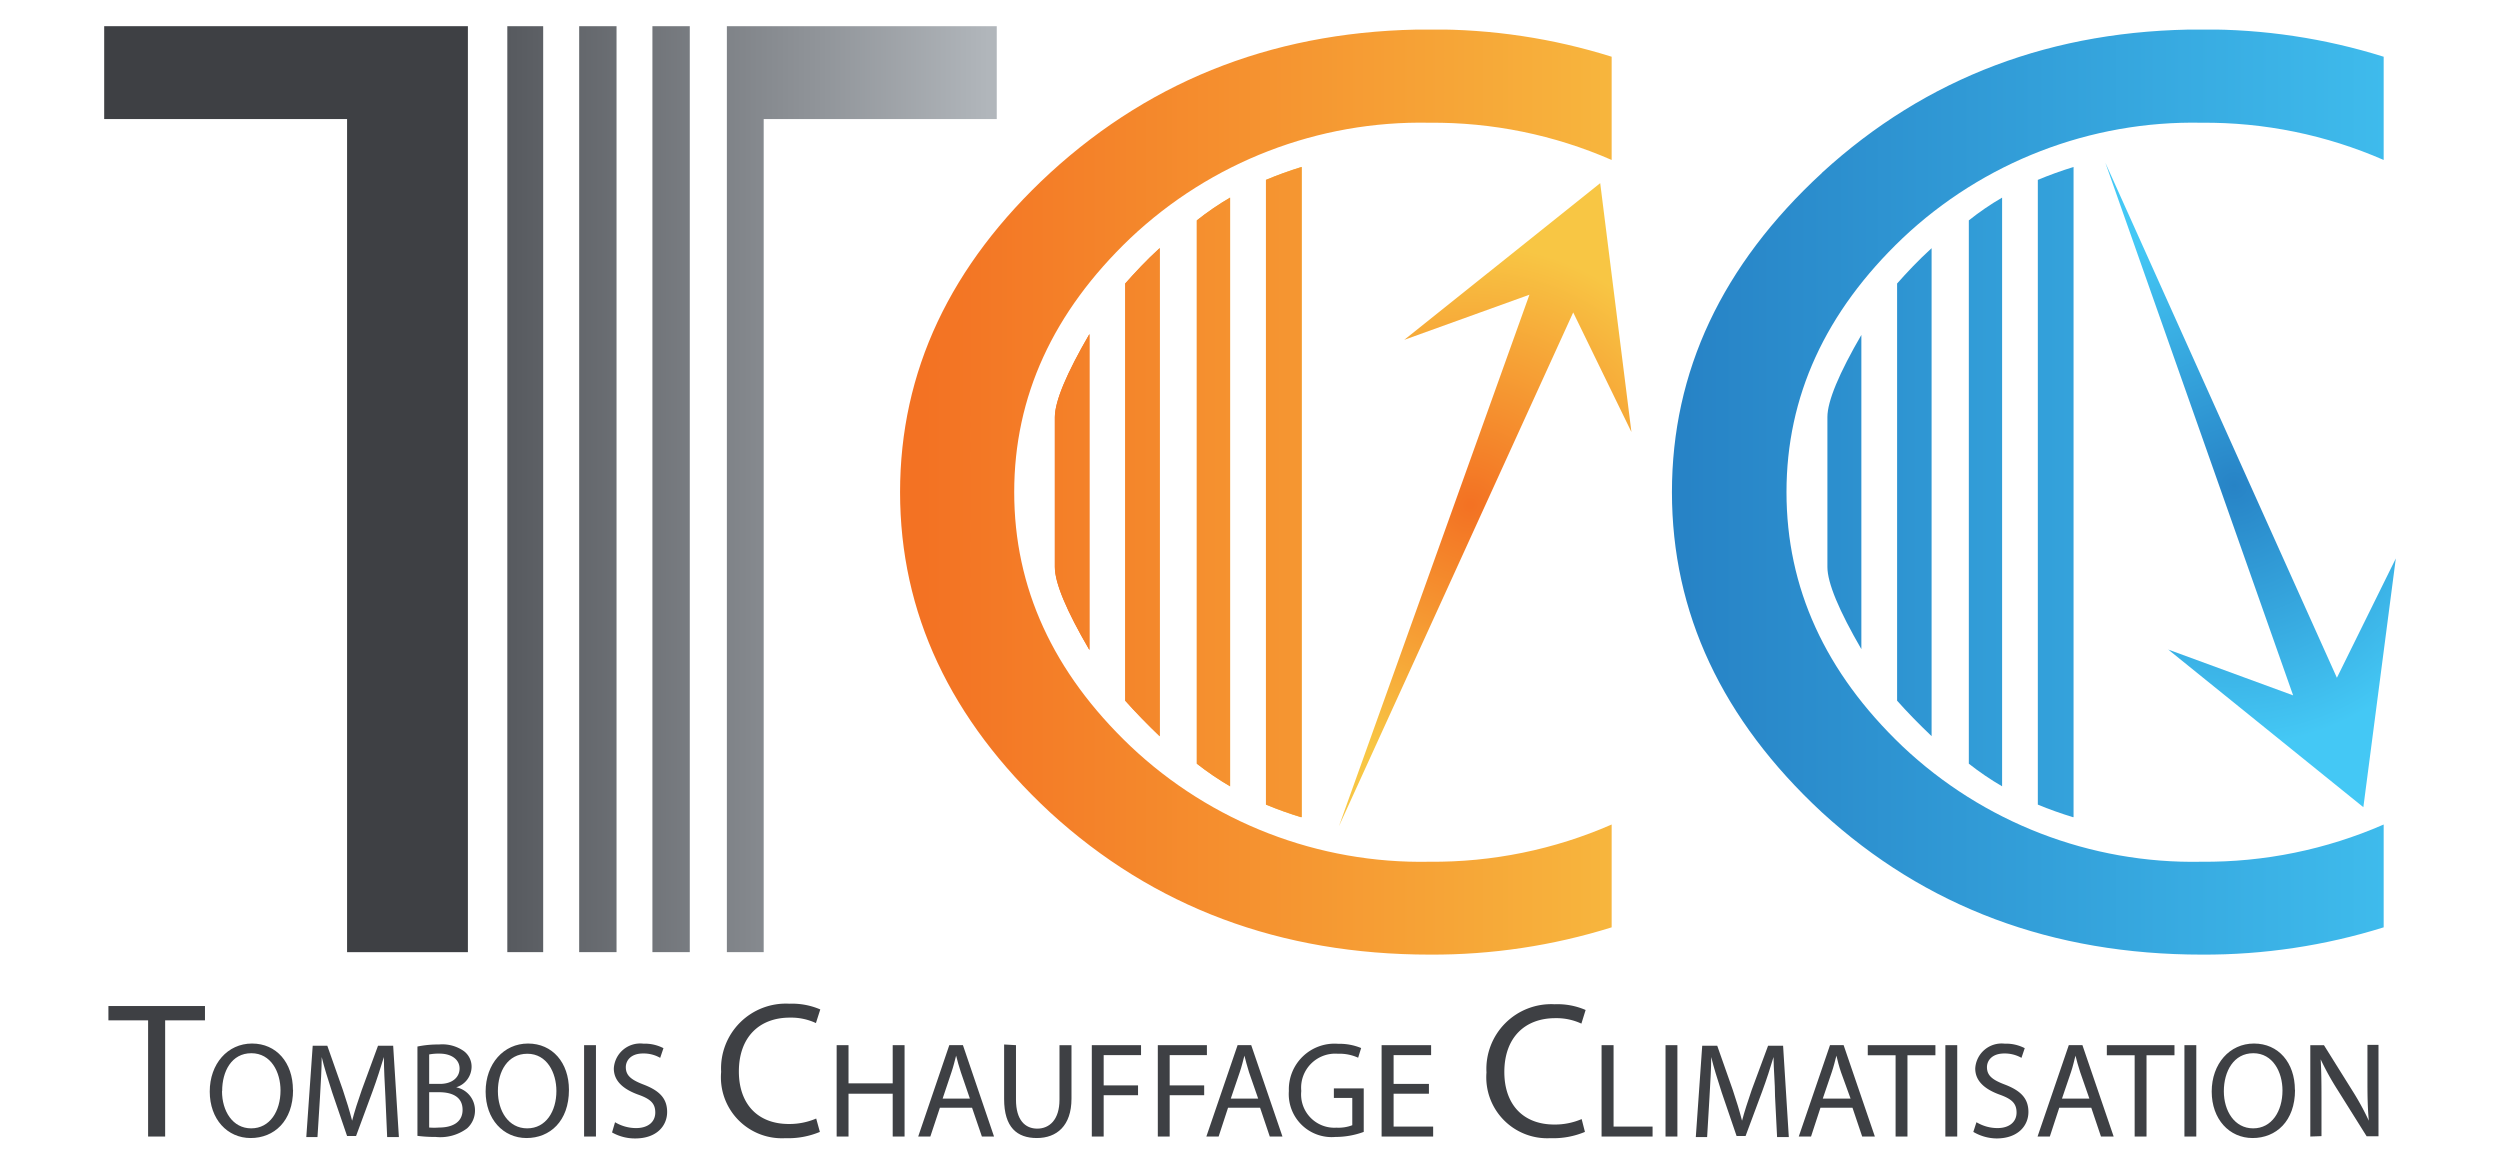 <svg id="Calque_1" data-name="Calque 1" xmlns="http://www.w3.org/2000/svg" xmlns:xlink="http://www.w3.org/1999/xlink" viewBox="0 0 183.32 85.41"><defs><style>.cls-1{fill:none;}.cls-2{fill:#3e4044;}.cls-3{clip-path:url(#clip-path);}.cls-4{fill:url(#Dégradé_sans_nom_3);}.cls-5{clip-path:url(#clip-path-2);}.cls-6{fill:url(#Dégradé_sans_nom_2);}.cls-7{clip-path:url(#clip-path-3);}.cls-8{fill:url(#Dégradé_sans_nom_8);}.cls-9{clip-path:url(#clip-path-4);}.cls-10{fill:url(#Dégradé_sans_nom_8-2);}.cls-11{clip-path:url(#clip-path-5);}.cls-12{fill:url(#Dégradé_sans_nom_8-3);}.cls-13{clip-path:url(#clip-path-6);}.cls-14{fill:url(#Dégradé_sans_nom_8-4);}.cls-15{clip-path:url(#clip-path-7);}.cls-16{fill:url(#Dégradé_sans_nom_8-5);}.cls-17{clip-path:url(#clip-path-8);}.cls-18{fill:url(#Dégradé_sans_nom_8-6);}.cls-19{clip-path:url(#clip-path-9);}.cls-20{fill:url(#Dégradé_sans_nom_9);}.cls-21{clip-path:url(#clip-path-10);}.cls-22{fill:url(#Dégradé_sans_nom_14);}.cls-23{clip-path:url(#clip-path-11);}.cls-24{fill:url(#Dégradé_sans_nom_14-2);}.cls-25{clip-path:url(#clip-path-12);}.cls-26{fill:url(#Dégradé_sans_nom_14-3);}.cls-27{clip-path:url(#clip-path-13);}.cls-28{fill:url(#Dégradé_sans_nom_14-4);}.cls-29{clip-path:url(#clip-path-14);}.cls-30{fill:url(#Dégradé_sans_nom_14-5);}</style><clipPath id="clip-path"><path class="cls-1" d="M37.2,69.82h2.63V1.92H37.2Zm5.27,0h2.74V1.92H42.47Zm5.37,0h2.74V1.92H47.84ZM53.3,1.92v67.9H56V8.73H73.09V1.92Z"/></clipPath><linearGradient id="Dégradé_sans_nom_3" x1="202.12" y1="-19.09" x2="203.37" y2="-19.09" gradientTransform="matrix(28.73, 0, 0, -28.73, -5770.35, -512.72)" gradientUnits="userSpaceOnUse"><stop offset="0" stop-color="#56595e"/><stop offset="0.01" stop-color="#56595e"/><stop offset="0.64" stop-color="#8f9398"/><stop offset="1" stop-color="#b1b6bb"/></linearGradient><clipPath id="clip-path-2"><polygon class="cls-1" points="102.97 24.92 112.15 21.61 98.18 60.59 115.36 22.91 119.63 31.68 117.34 13.43 102.97 24.92"/></clipPath><radialGradient id="Dégradé_sans_nom_2" cx="203.88" cy="-30.3" r="1.25" gradientTransform="matrix(0, 15.28, 15.28, 0, 571.44, -3079.28)" gradientUnits="userSpaceOnUse"><stop offset="0" stop-color="#f37223"/><stop offset="0.01" stop-color="#f37223"/><stop offset="0.59" stop-color="#f6a236"/><stop offset="1" stop-color="#f8c644"/></radialGradient><clipPath id="clip-path-3"><path class="cls-1" d="M77.35,30.58v11q0,1.74,2.54,6.09V24.49q-2.53,4.35-2.54,6.09m5.16-9.79V51.38c.73.82,1.57,1.69,2.53,2.61V18.19c-1,.91-1.8,1.78-2.53,2.6m5.25-4.63V56a22.12,22.12,0,0,0,2.44,1.66V14.49a21,21,0,0,0-2.44,1.67m5.07-3V59c.81.34,1.68.65,2.62.94V12.24c-.94.29-1.81.61-2.62.95"/></clipPath><linearGradient id="Dégradé_sans_nom_8" x1="195.66" y1="-27.7" x2="196.91" y2="-27.7" gradientTransform="matrix(14.49, 0, 0, -14.49, -2757.24, -365.14)" xlink:href="#Dégradé_sans_nom_2"/><clipPath id="clip-path-4"><path class="cls-1" d="M87.76,16.16V56a22.12,22.12,0,0,0,2.44,1.66V14.49a21,21,0,0,0-2.44,1.67"/></clipPath><linearGradient id="Dégradé_sans_nom_8-2" x1="205.3" y1="-15.33" x2="206.55" y2="-15.33" gradientTransform="matrix(50.41, 0, 0, -50.41, -10283.97, -736.87)" xlink:href="#Dégradé_sans_nom_2"/><clipPath id="clip-path-5"><path class="cls-1" d="M77.35,30.58v11q0,1.74,2.54,6.09V24.49q-2.53,4.35-2.54,6.09"/></clipPath><linearGradient id="Dégradé_sans_nom_8-3" x1="205.31" y1="-15.33" x2="206.55" y2="-15.33" gradientTransform="matrix(50.42, 0, 0, -50.42, -10284.64, -736.9)" xlink:href="#Dégradé_sans_nom_2"/><clipPath id="clip-path-6"><path class="cls-1" d="M82.51,20.79V51.38c.73.82,1.57,1.69,2.53,2.61V18.19c-1,.91-1.8,1.78-2.53,2.6"/></clipPath><linearGradient id="Dégradé_sans_nom_8-4" x1="205.31" y1="-15.33" x2="206.55" y2="-15.33" gradientTransform="matrix(50.42, 0, 0, -50.42, -10284.64, -736.9)" xlink:href="#Dégradé_sans_nom_2"/><clipPath id="clip-path-7"><path class="cls-1" d="M92.83,13.19V59c.81.34,1.68.65,2.62.94V12.24c-.94.29-1.81.61-2.62.95"/></clipPath><linearGradient id="Dégradé_sans_nom_8-5" x1="205.31" y1="-15.33" x2="206.55" y2="-15.33" gradientTransform="matrix(50.42, 0, 0, -50.42, -10284.66, -736.9)" xlink:href="#Dégradé_sans_nom_2"/><clipPath id="clip-path-8"><path class="cls-1" d="M77,12.68q-11,10.14-11,23.41T77,59.57Q88.39,70,104.86,70a43.89,43.89,0,0,0,13.32-2V60.46a32.61,32.61,0,0,1-13.36,2.73,31,31,0,0,1-21.93-8.48q-8.52-8.12-8.52-18.62t8.52-18.63A31,31,0,0,1,104.82,9a32.61,32.61,0,0,1,13.36,2.73V4.16a43.58,43.58,0,0,0-13.32-2Q88.48,2.17,77,12.68"/></clipPath><linearGradient id="Dégradé_sans_nom_8-6" x1="205.31" y1="-15.33" x2="206.55" y2="-15.33" gradientTransform="matrix(50.42, 0, 0, -50.42, -10284.57, -736.9)" xlink:href="#Dégradé_sans_nom_2"/><clipPath id="clip-path-9"><polygon class="cls-1" points="154.38 11.93 168.15 50.99 158.99 47.63 173.3 59.19 175.68 40.95 171.36 49.7 154.38 11.93"/></clipPath><radialGradient id="Dégradé_sans_nom_9" cx="226.28" cy="0.55" r="1.25" gradientTransform="matrix(-15.28, 0, 0, 15.28, 3621.46, 26.76)" gradientUnits="userSpaceOnUse"><stop offset="0" stop-color="#2783c6"/><stop offset="1" stop-color="#44c8f5"/></radialGradient><clipPath id="clip-path-10"><path class="cls-1" d="M144.37,16.16V56a21.21,21.21,0,0,0,2.44,1.66V14.49a20.17,20.17,0,0,0-2.44,1.67"/></clipPath><linearGradient id="Dégradé_sans_nom_14" x1="205.53" y1="-15.33" x2="206.78" y2="-15.33" gradientTransform="matrix(50.41, 0, 0, -50.41, -10238.66, -736.87)" xlink:href="#Dégradé_sans_nom_9"/><clipPath id="clip-path-11"><path class="cls-1" d="M134,30.58v11q0,1.74,2.53,6.09V24.49Q134,28.84,134,30.58"/></clipPath><linearGradient id="Dégradé_sans_nom_14-2" x1="205.53" y1="-15.33" x2="206.78" y2="-15.33" gradientTransform="matrix(50.42, 0, 0, -50.42, -10239.32, -736.9)" xlink:href="#Dégradé_sans_nom_9"/><clipPath id="clip-path-12"><path class="cls-1" d="M139.11,20.79V51.38c.73.82,1.57,1.69,2.54,2.61V18.19c-1,.91-1.81,1.78-2.54,2.6"/></clipPath><linearGradient id="Dégradé_sans_nom_14-3" x1="205.53" y1="-15.33" x2="206.78" y2="-15.33" gradientTransform="matrix(50.42, 0, 0, -50.42, -10239.32, -736.9)" xlink:href="#Dégradé_sans_nom_9"/><clipPath id="clip-path-13"><path class="cls-1" d="M149.43,13.19V59c.81.34,1.69.65,2.63.94V12.24c-.94.29-1.82.61-2.63.95"/></clipPath><linearGradient id="Dégradé_sans_nom_14-4" x1="205.53" y1="-15.33" x2="206.78" y2="-15.33" gradientTransform="matrix(50.42, 0, 0, -50.42, -10239.35, -736.9)" xlink:href="#Dégradé_sans_nom_9"/><clipPath id="clip-path-14"><path class="cls-1" d="M133.6,12.68q-11,10.14-11,23.41t11,23.48Q145,70,161.47,70a44,44,0,0,0,13.32-2V60.46a32.68,32.68,0,0,1-13.36,2.73,31,31,0,0,1-21.94-8.48Q131,46.6,131,36.09t8.52-18.63A31,31,0,0,1,161.43,9a32.68,32.68,0,0,1,13.36,2.73V4.16a43.67,43.67,0,0,0-13.32-2q-16.38,0-27.87,10.51"/></clipPath><linearGradient id="Dégradé_sans_nom_14-5" x1="205.53" y1="-15.33" x2="206.78" y2="-15.33" gradientTransform="matrix(50.42, 0, 0, -50.42, -10239.26, -736.9)" xlink:href="#Dégradé_sans_nom_9"/></defs><polygon class="cls-2" points="10.86 74.82 7.95 74.82 7.95 73.77 15.03 73.77 15.03 74.82 12.11 74.82 12.11 83.34 10.86 83.34 10.86 74.82"/><path class="cls-2" d="M21.49,79.92c0,2.3-1.4,3.53-3.11,3.53s-3-1.38-3-3.41,1.31-3.52,3.1-3.52,3,1.4,3,3.4m-5.2.1c0,1.44.77,2.72,2.14,2.72s2.15-1.26,2.15-2.78c0-1.34-.69-2.73-2.14-2.73S16.29,78.56,16.29,80"/><path class="cls-2" d="M28.26,80.4c-.05-.94-.11-2.07-.11-2.89h0c-.24.77-.5,1.62-.84,2.54L26.11,83.3h-.66l-1.09-3.19c-.32-1-.58-1.81-.77-2.6h0c0,.83-.07,1.94-.13,3l-.18,2.87h-.82l.47-6.7H24l1.14,3.24c.28.83.5,1.56.68,2.26h0c.18-.68.41-1.41.71-2.26l1.19-3.24h1.11l.42,6.7h-.86Z"/><path class="cls-2" d="M30.61,76.74a7.48,7.48,0,0,1,1.58-.15,2.73,2.73,0,0,1,1.83.49,1.42,1.42,0,0,1,.56,1.18,1.59,1.59,0,0,1-1.13,1.47v0a1.72,1.72,0,0,1,1.38,1.67,1.75,1.75,0,0,1-.58,1.34,3.28,3.28,0,0,1-2.3.63,10,10,0,0,1-1.34-.08Zm.86,2.74h.79c.9,0,1.44-.48,1.44-1.13s-.59-1.09-1.46-1.09a3.73,3.73,0,0,0-.77.06Zm0,3.2a4.73,4.73,0,0,0,.73,0c.89,0,1.72-.33,1.72-1.3s-.79-1.29-1.73-1.29h-.72Z"/><path class="cls-2" d="M41.72,79.92c0,2.3-1.4,3.53-3.11,3.53s-3-1.38-3-3.41,1.32-3.52,3.11-3.52,3,1.4,3,3.4m-5.21.1c0,1.44.77,2.72,2.15,2.72S40.8,81.48,40.8,80c0-1.34-.69-2.73-2.13-2.73S36.51,78.56,36.51,80"/><rect class="cls-2" x="42.83" y="76.64" width="0.87" height="6.7"/><path class="cls-2" d="M45.1,82.29a3,3,0,0,0,1.54.43c.89,0,1.41-.46,1.41-1.14s-.36-1-1.27-1.32c-1.09-.4-1.77-1-1.77-1.91a1.94,1.94,0,0,1,2.17-1.82,3,3,0,0,1,1.47.33l-.24.71a2.42,2.42,0,0,0-1.26-.32c-.91,0-1.26.54-1.26,1,0,.63.41.94,1.33,1.29,1.13.44,1.7,1,1.7,2s-.75,1.94-2.34,1.94a3.4,3.4,0,0,1-1.7-.44Z"/><path class="cls-2" d="M60.12,83a6,6,0,0,1-2.53.46,4.47,4.47,0,0,1-4.71-4.86,4.75,4.75,0,0,1,5-5,5.25,5.25,0,0,1,2.27.42l-.32,1a4.31,4.31,0,0,0-1.91-.4c-2.25,0-3.74,1.44-3.74,3.95,0,2.35,1.35,3.85,3.67,3.85a5,5,0,0,0,2-.4Z"/><polygon class="cls-2" points="62.22 76.64 62.22 79.44 65.46 79.44 65.46 76.64 66.33 76.64 66.33 83.34 65.46 83.34 65.46 80.2 62.22 80.2 62.22 83.34 61.35 83.34 61.35 76.64 62.22 76.64"/><path class="cls-2" d="M68.92,81.23l-.7,2.11h-.89l2.28-6.7h1l2.28,6.7H72l-.72-2.11Zm2.2-.67-.66-1.93c-.15-.44-.25-.84-.35-1.22h0c-.1.38-.2.8-.34,1.21l-.65,1.94Z"/><path class="cls-2" d="M74.5,76.64v4c0,1.49.67,2.12,1.56,2.12s1.63-.65,1.63-2.12v-4h.88v3.92c0,2-1.09,2.89-2.54,2.89s-2.4-.78-2.4-2.86v-4Z"/><polygon class="cls-2" points="80.06 76.64 83.67 76.64 83.67 77.37 80.93 77.37 80.93 79.59 83.45 79.59 83.45 80.31 80.93 80.31 80.93 83.34 80.06 83.34 80.06 76.64"/><polygon class="cls-2" points="84.9 76.64 88.5 76.64 88.5 77.37 85.77 77.37 85.77 79.59 88.3 79.59 88.3 80.31 85.77 80.31 85.77 83.34 84.9 83.34 84.9 76.64"/><path class="cls-2" d="M90.05,81.23l-.69,2.11h-.9l2.29-6.7h1l2.29,6.7h-.93l-.71-2.11Zm2.21-.67-.67-1.93c-.14-.44-.24-.84-.34-1.22h0c-.1.38-.2.8-.34,1.21l-.66,1.94Z"/><path class="cls-2" d="M100,83a6,6,0,0,1-2.07.37A3.15,3.15,0,0,1,94.51,80a3.35,3.35,0,0,1,3.62-3.46,4.17,4.17,0,0,1,1.68.31l-.22.71a3.27,3.27,0,0,0-1.48-.29A2.5,2.5,0,0,0,95.42,80,2.44,2.44,0,0,0,98,82.69a2.84,2.84,0,0,0,1.16-.18v-2H97.81v-.7H100Z"/><polygon class="cls-2" points="104.78 80.2 102.19 80.2 102.19 82.61 105.09 82.61 105.09 83.34 101.31 83.34 101.31 76.64 104.94 76.64 104.94 77.37 102.19 77.37 102.19 79.48 104.78 79.48 104.78 80.2"/><path class="cls-2" d="M116.22,83a6,6,0,0,1-2.53.46A4.47,4.47,0,0,1,109,78.64a4.75,4.75,0,0,1,5-5,5.17,5.17,0,0,1,2.27.42l-.31,1a4.31,4.31,0,0,0-1.91-.4c-2.25,0-3.74,1.44-3.74,3.95,0,2.35,1.35,3.85,3.67,3.85a5,5,0,0,0,2-.4Z"/><polygon class="cls-2" points="117.44 76.64 118.32 76.64 118.32 82.61 121.18 82.61 121.18 83.34 117.44 83.34 117.44 76.64"/><rect class="cls-2" x="122.13" y="76.64" width="0.87" height="6.7"/><path class="cls-2" d="M130.16,80.4c0-.94-.11-2.07-.11-2.89h0c-.23.77-.5,1.62-.84,2.54L128,83.3h-.66l-1.09-3.19c-.32-1-.58-1.81-.77-2.6h0c0,.83-.07,1.94-.13,3l-.17,2.87h-.83l.47-6.7h1.1l1.14,3.24c.28.83.5,1.56.68,2.26h0c.18-.68.42-1.41.71-2.26l1.2-3.24h1.1l.42,6.7h-.86Z"/><path class="cls-2" d="M133.49,81.23l-.69,2.11h-.9l2.29-6.7h1l2.29,6.7h-.93l-.71-2.11Zm2.21-.67L135,78.63c-.15-.44-.25-.84-.34-1.22h0c-.1.38-.2.8-.34,1.21l-.66,1.94Z"/><polygon class="cls-2" points="139 77.38 136.96 77.38 136.96 76.64 141.92 76.64 141.92 77.38 139.87 77.38 139.87 83.34 139 83.34 139 77.38"/><rect class="cls-2" x="142.65" y="76.64" width="0.87" height="6.7"/><path class="cls-2" d="M144.93,82.29a3,3,0,0,0,1.54.43c.88,0,1.4-.46,1.4-1.14s-.36-1-1.26-1.32c-1.09-.4-1.77-1-1.77-1.91A1.94,1.94,0,0,1,147,76.53a3,3,0,0,1,1.47.33l-.24.71a2.48,2.48,0,0,0-1.26-.32c-.92,0-1.27.54-1.27,1,0,.63.41.94,1.34,1.29,1.13.44,1.7,1,1.7,2s-.76,1.94-2.34,1.94A3.44,3.44,0,0,1,144.7,83Z"/><path class="cls-2" d="M151,81.23l-.69,2.11h-.9l2.29-6.7h1l2.29,6.7h-.93l-.71-2.11Zm2.21-.67-.67-1.93c-.15-.44-.25-.84-.35-1.22h0c-.1.38-.19.8-.33,1.21l-.66,1.94Z"/><polygon class="cls-2" points="156.53 77.38 154.49 77.38 154.49 76.64 159.45 76.64 159.45 77.38 157.4 77.38 157.4 83.34 156.53 83.34 156.53 77.38"/><rect class="cls-2" x="160.18" y="76.64" width="0.87" height="6.7"/><path class="cls-2" d="M168.29,79.92c0,2.3-1.4,3.53-3.11,3.53s-3-1.38-3-3.41,1.31-3.52,3.1-3.52,3,1.4,3,3.4m-5.21.1c0,1.44.78,2.72,2.15,2.72s2.15-1.26,2.15-2.78c0-1.34-.7-2.73-2.14-2.73s-2.16,1.33-2.16,2.79"/><path class="cls-2" d="M169.41,83.34v-6.7h1L172.51,80a19.36,19.36,0,0,1,1.19,2.18h0c-.08-.9-.1-1.71-.1-2.76v-2.8h.81v6.7h-.87l-2.13-3.4a20.08,20.08,0,0,1-1.24-2.24h0c.05.85.06,1.65.06,2.77v2.86Z"/><polygon class="cls-2" points="34.31 69.82 25.45 69.82 25.45 8.73 7.64 8.73 7.64 1.92 34.31 1.92 34.31 69.82"/><g class="cls-3"><rect class="cls-4" x="37.2" y="1.92" width="35.89" height="67.9"/></g><g class="cls-5"><rect class="cls-6" x="83.02" y="18.2" width="51.77" height="37.63" transform="translate(33.62 123.98) rotate(-67.89)"/></g><g class="cls-7"><rect class="cls-8" x="77.35" y="12.24" width="18.1" height="47.68"/></g><g class="cls-9"><rect class="cls-10" x="87.76" y="14.49" width="2.44" height="43.19"/></g><g class="cls-11"><rect class="cls-12" x="77.35" y="24.49" width="2.53" height="23.19"/></g><g class="cls-13"><rect class="cls-14" x="82.51" y="18.19" width="2.53" height="35.8"/></g><g class="cls-15"><rect class="cls-16" x="92.83" y="12.24" width="2.62" height="47.68"/></g><g class="cls-17"><rect class="cls-18" x="65.95" y="2.17" width="52.23" height="67.83"/></g><g class="cls-19"><rect class="cls-20" x="146.36" y="9.67" width="37.34" height="51.79" transform="translate(-1.4 63.88) rotate(-21.82)"/></g><g class="cls-21"><rect class="cls-22" x="144.37" y="14.49" width="2.44" height="43.19"/></g><g class="cls-23"><rect class="cls-24" x="133.96" y="24.49" width="2.53" height="23.19"/></g><g class="cls-25"><rect class="cls-26" x="139.11" y="18.19" width="2.53" height="35.8"/></g><g class="cls-27"><rect class="cls-28" x="149.43" y="12.24" width="2.62" height="47.68"/></g><g class="cls-29"><rect class="cls-30" x="122.56" y="2.17" width="52.23" height="67.83"/></g></svg>